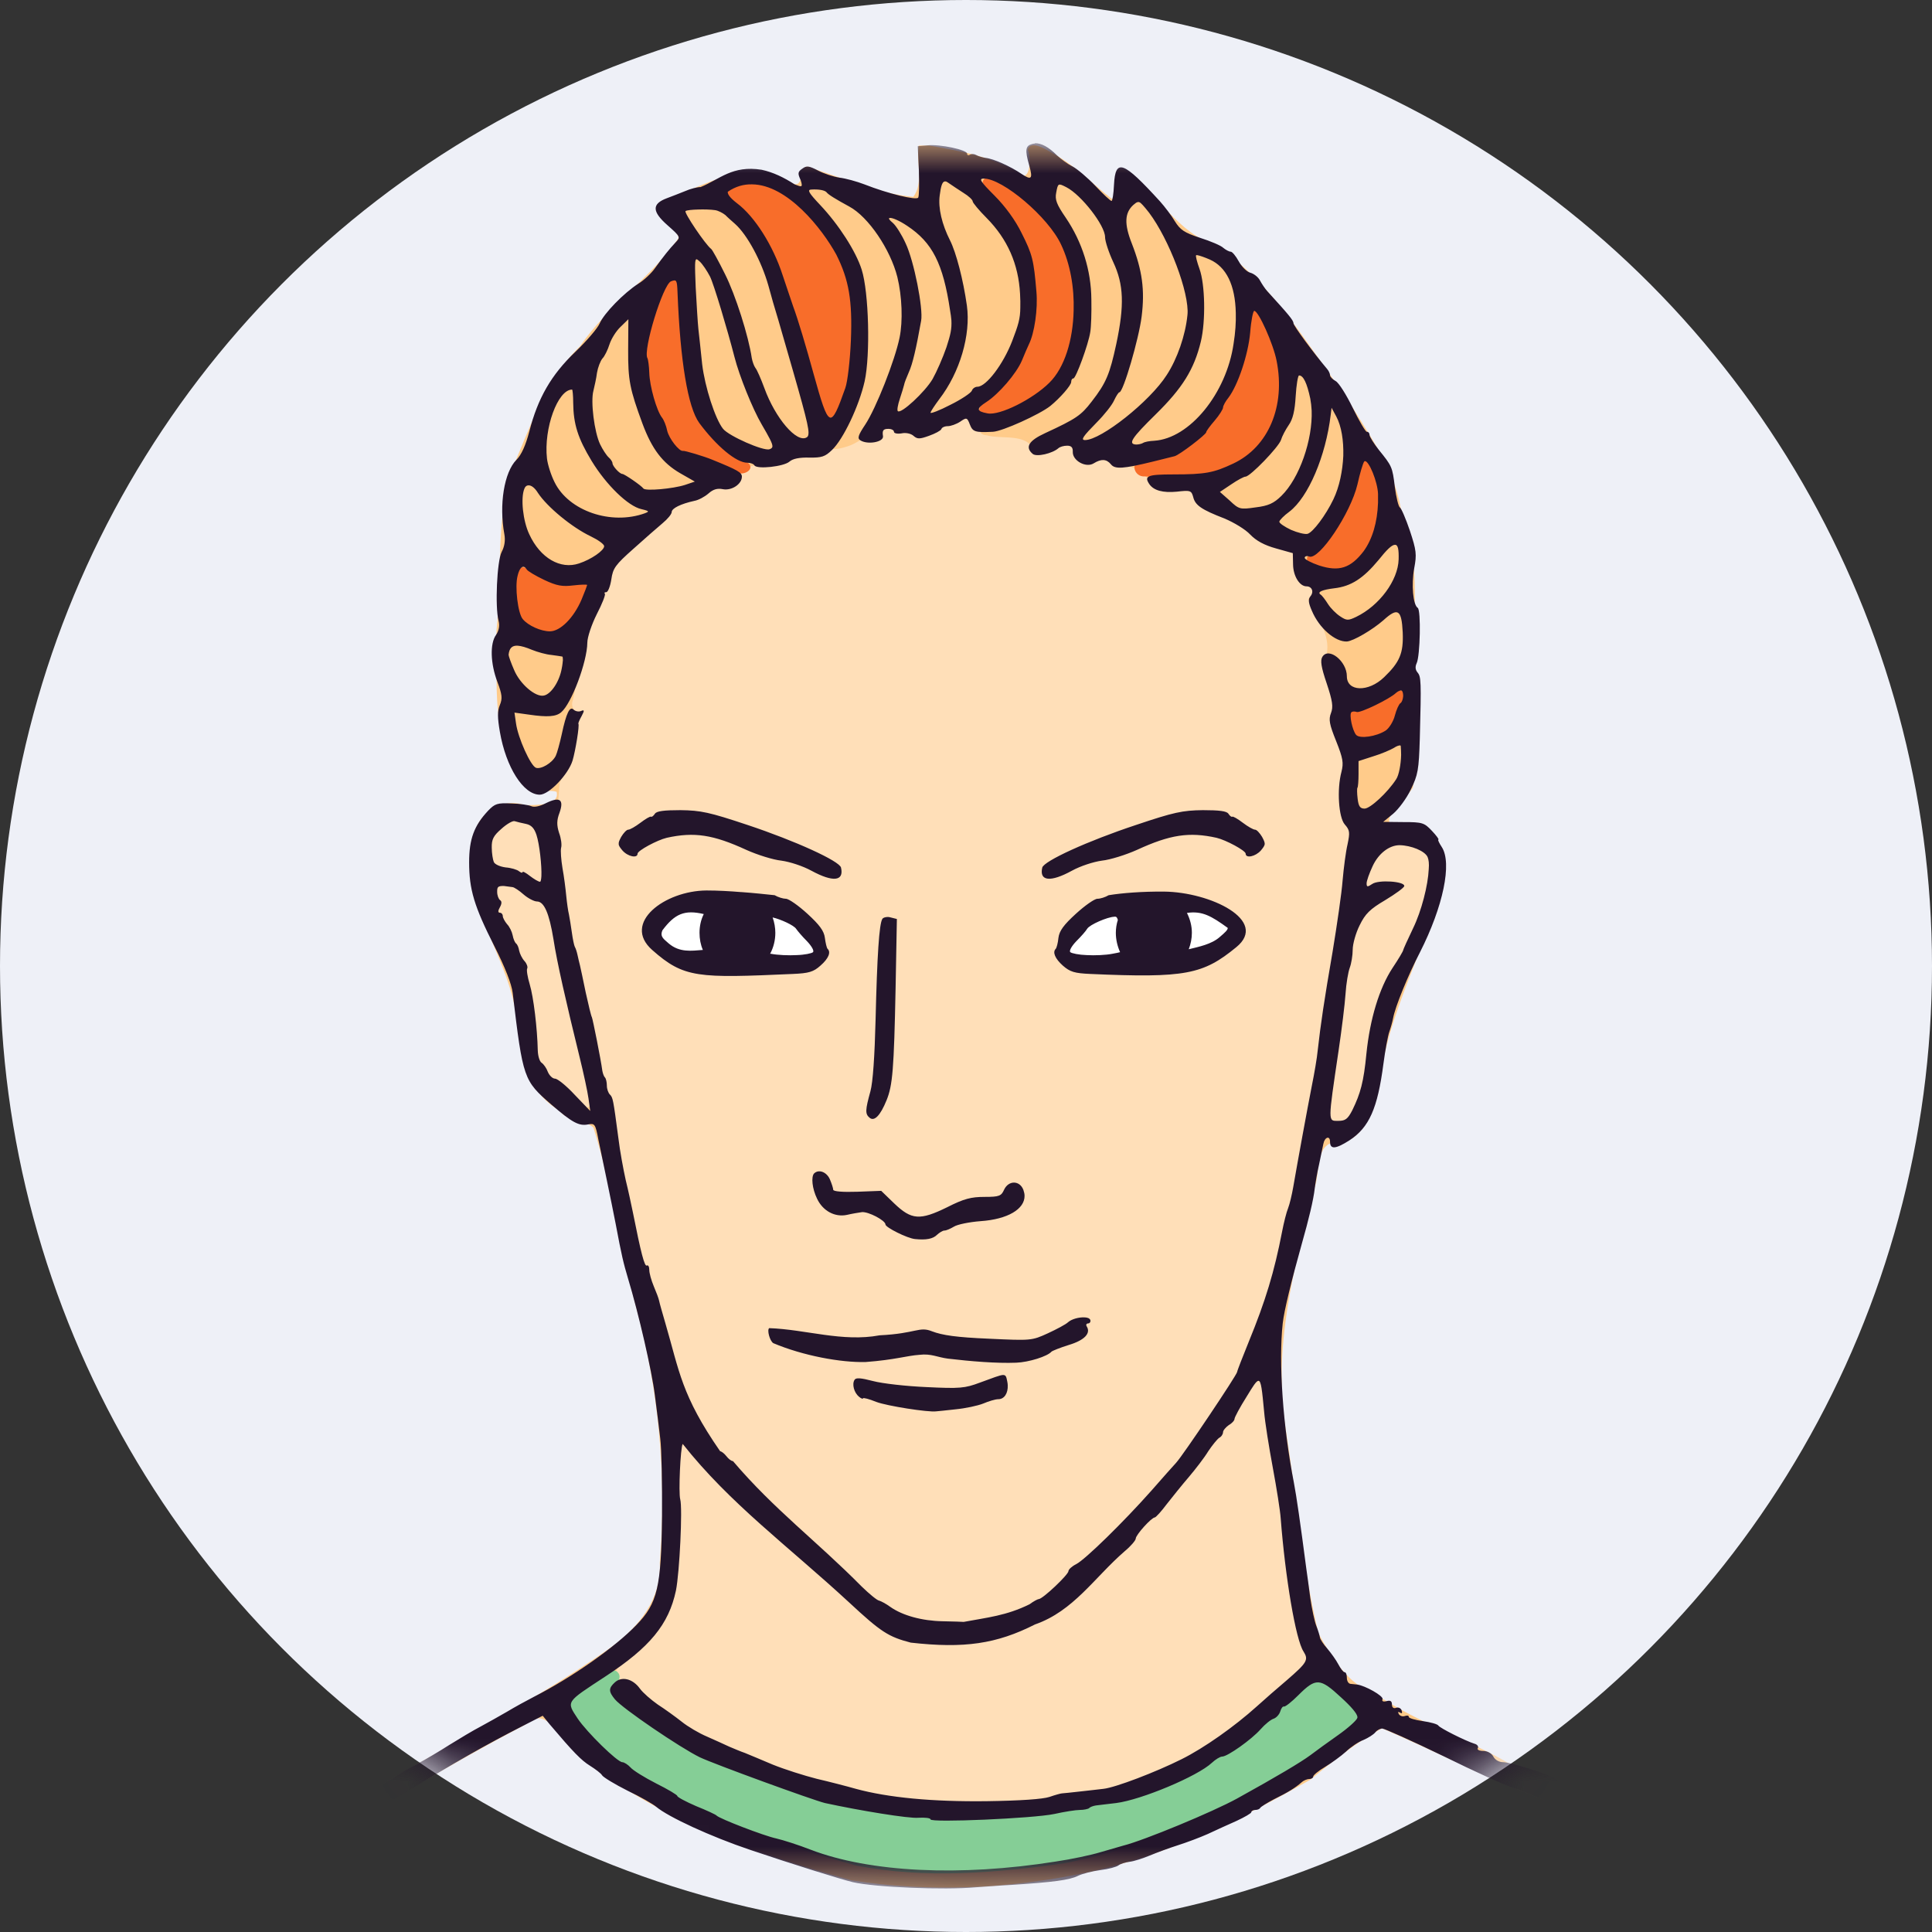 <svg xmlns="http://www.w3.org/2000/svg" xmlns:xlink="http://www.w3.org/1999/xlink" width="45" height="45" viewBox="0 0 45 45">
  <rect x="0" y="0" width="45" height="45" fill="#333333" stroke="none"/>
  <defs>
    <circle id="m-av-7-a" cx="22.5" cy="22.5" r="22.5"/>
    <polygon id="m-av-7-c" points="0 .813 32.746 .813 32.746 41.462 0 41.462"/>
  </defs>
  <g fill="none" fill-rule="evenodd">
    <mask id="m-av-7-b" fill="#fff">
      <use xlink:href="#m-av-7-a"/>
    </mask>
    <use fill="#EEF0F7" xlink:href="#m-av-7-a"/>
    <g mask="url(#m-av-7-b)">
      <g transform="translate(7 2)">
        <path fill="#FFCB8A" d="M17.051,1.385 C16.999,1.391 16.958,1.421 16.936,1.484 C17.025,1.662 17.005,2.32 16.696,2.018 C16.106,1.646 15.333,1.511 14.648,1.391 L14.398,1.391 C14.335,1.766 14.522,2.257 14.272,2.586 C13.478,2.514 12.694,2.169 11.926,1.923 C11.523,1.704 11.806,2.467 11.419,2.252 C10.463,1.635 9.392,2.326 8.483,2.671 C8.05,2.931 8.776,3.298 8.807,3.543 C8.154,4.488 7.157,5.116 6.508,6.066 C5.683,6.866 5.348,7.974 4.899,8.992 C4.548,10.183 4.696,11.463 4.564,12.686 C4.595,13.877 4.408,15.251 5.192,16.26 C5.384,16.578 5.719,16.359 5.965,16.443 C6.044,16.783 5.442,16.745 5.228,16.756 C4.716,16.569 4.167,16.907 4.042,17.43 C3.63,19.008 4.93,20.308 5.041,21.84 C5.134,22.602 5.291,23.449 6.028,23.862 C6.226,24.139 6.607,24.065 6.822,24.263 C7.25,25.611 7.433,27.033 7.804,28.396 C8.347,30.35 8.53,32.383 8.368,34.4 C8.415,35.236 7.877,35.899 7.239,36.364 C5.014,37.936 2.517,39.085 0.244,40.581 C-0.075,40.627 0.04,41.003 0.275,41.035 C1.906,40.047 3.545,39.06 5.239,38.166 C5.756,37.696 6.001,38.506 6.373,38.778 C8.185,40.351 10.552,41.16 12.83,41.796 C14.622,42.08 16.487,41.996 18.258,41.625 C20.134,41.233 21.869,40.397 23.52,39.452 C24.032,39.033 24.591,38.58 25.191,38.255 C27.433,39.227 29.659,40.476 32.12,40.82 C32.307,40.883 32.861,40.721 32.621,40.476 C31.117,40.105 29.612,39.64 28.154,39.076 C27.14,38.49 26.006,38.118 25.035,37.456 C24.386,37.232 24.026,36.615 23.708,36.045 C23.336,34.483 23.196,32.863 22.944,31.276 C22.642,29.384 23.144,27.519 23.602,25.701 C23.755,25.376 23.619,24.77 24.01,24.619 C24.763,24.713 25.03,23.767 25.129,23.188 C25.343,21.62 26.137,20.215 26.57,18.705 C26.795,18.093 26.54,17.059 25.718,17.189 C24.878,17.331 25.734,16.63 25.907,16.349 C26.053,15.56 25.918,14.672 25.959,13.845 C25.86,12.513 26.158,11.098 25.625,9.833 C25.458,8.873 24.857,8.094 24.372,7.273 C23.441,6.018 22.637,4.598 21.319,3.71 C20.422,3.428 19.978,2.525 19.252,1.996 C18.833,1.75 19.027,2.498 18.906,2.638 C18.472,2.309 18.076,1.892 17.589,1.61 C17.474,1.552 17.213,1.364 17.051,1.385"/>
        <path fill="#FFDFB8" d="M22.313,30.168 C22.302,30.162 22.286,30.162 22.276,30.168 C21.885,30.466 21.77,31.034 21.414,31.379 C20.285,32.853 19.073,34.268 17.653,35.466 C16.837,36.003 15.866,36.301 14.883,36.217 C14.329,36.26 13.759,36.14 13.369,35.721 C11.853,34.426 10.291,33.156 8.984,31.642 C8.614,31.626 8.885,32.347 8.786,32.613 C8.713,33.758 8.938,35.074 8.201,36.05 C7.971,36.417 7.469,36.568 7.329,36.976 C7.417,37.242 7.794,37.206 7.945,37.44 C9.59,38.883 11.764,39.52 13.874,39.906 C15.291,40.005 16.738,40.037 18.144,39.812 C19.821,39.552 21.351,38.7 22.584,37.551 C22.856,37.231 23.368,37.012 23.436,36.568 C22.935,34.833 22.908,32.989 22.563,31.207 C22.458,30.878 22.553,30.455 22.349,30.178 C22.339,30.173 22.323,30.168 22.313,30.168 M16.373,30.126 C16.513,30.346 16.267,30.581 16.038,30.59 C15.165,30.815 14.23,30.863 13.369,30.565 C13.202,30.544 12.867,30.423 12.95,30.225 C13.953,30.236 15.003,30.601 15.986,30.209 C16.111,30.173 16.236,30.132 16.373,30.126 M18.269,28.762 C18.352,29.09 17.955,29.274 17.683,29.337 C17.041,29.729 16.267,29.718 15.557,29.614 C14.669,29.436 13.781,29.603 12.898,29.639 C12.271,29.573 11.618,29.499 11.059,29.201 C10.917,29.107 10.938,28.956 11.127,29.034 C12.073,29.123 13.034,29.316 13.98,29.107 C14.768,28.976 15.537,29.301 16.33,29.249 C16.916,29.342 17.464,29.118 17.966,28.841 C18.065,28.809 18.164,28.762 18.269,28.762 M12.103,25.355 C12.37,25.424 12.281,25.894 12.637,25.832 C13.065,25.862 13.597,25.727 13.87,26.161 C14.314,26.641 14.946,26.191 15.427,26.051 C15.787,25.9 16.283,25.999 16.517,25.638 C16.702,25.569 16.785,25.711 16.733,25.884 C16.727,26.296 16.163,26.281 15.877,26.369 C15.343,26.415 14.873,26.749 14.35,26.803 C13.77,26.714 13.394,26.046 12.767,26.202 C12.303,26.375 11.884,25.785 12.035,25.382 C12.051,25.361 12.078,25.355 12.103,25.355 M13.712,19.432 C13.865,19.604 13.759,19.959 13.807,20.183 C13.775,21.296 13.813,22.42 13.613,23.516 C13.536,23.658 13.452,23.951 13.295,23.971 C13.206,23.669 13.394,23.318 13.363,22.995 C13.478,21.814 13.452,20.602 13.635,19.441 C13.66,19.432 13.687,19.432 13.712,19.432 M19.303,18.867 C19.355,18.867 19.408,18.867 19.454,18.873 L19.789,18.873 C20.526,18.851 21.424,18.882 21.895,19.552 C22.03,19.953 21.503,20.205 21.221,20.383 C20.463,20.737 19.601,20.534 18.786,20.602 C18.41,20.586 17.714,20.679 17.658,20.153 C17.746,19.369 18.55,18.856 19.303,18.867 M9.412,18.867 C9.565,18.862 9.716,18.867 9.862,18.867 C10.579,18.867 11.456,18.835 11.911,19.498 C12.119,19.771 12.454,20.334 11.958,20.512 C11.037,20.659 10.061,20.717 9.162,20.597 C8.603,20.492 7.72,19.922 8.185,19.284 C8.524,18.935 8.964,18.873 9.412,18.867 M4.695,18.564 C4.387,18.668 4.596,19.112 4.648,19.331 C5.223,20.309 5.396,21.438 5.495,22.545 C5.635,23.071 6.194,23.34 6.529,23.732 C6.753,23.955 6.847,23.579 6.733,23.405 C6.388,21.997 6.142,20.564 5.761,19.164 C5.667,18.867 5.306,18.914 5.119,18.7 C4.988,18.632 4.841,18.569 4.695,18.564 M25.635,17.618 C25.248,17.681 24.554,18.245 24.507,18.632 C24.617,18.903 25.327,18.569 25.545,18.659 C25.097,19.008 24.542,19.342 24.486,19.975 C24.251,21.276 24.089,22.592 23.927,23.903 C23.943,24.275 24.459,24.154 24.533,23.872 C25.014,22.937 24.826,21.835 25.333,20.91 C25.755,19.98 26.409,19.04 26.309,17.984 C26.179,17.769 25.886,17.629 25.635,17.618 M5.029,17.075 C4.575,17.127 4.116,17.827 4.564,18.157 C4.889,18.313 5.254,18.418 5.552,18.596 C5.819,18.402 5.615,17.968 5.599,17.692 C5.558,17.393 5.374,17.048 5.029,17.075 M21.158,16.955 C21.628,16.939 22.093,17.253 22.359,17.618 C22.359,17.807 22.062,17.994 21.973,17.769 C21.106,17.091 19.951,17.498 19.048,17.875 C18.483,17.999 17.955,18.261 17.401,18.402 C17.218,18.099 17.768,18.015 17.935,17.884 C18.963,17.472 20.024,16.924 21.158,16.955 M8.691,16.924 C9.946,17.017 11.147,17.524 12.276,18.062 C12.396,18.078 12.679,18.339 12.449,18.396 C11.942,18.303 11.492,18.01 10.975,17.927 C10.129,17.665 9.23,17.138 8.337,17.53 C8.091,17.56 7.929,17.817 7.71,17.859 C7.438,17.827 7.417,17.53 7.647,17.409 C7.961,17.19 8.31,16.96 8.691,16.924 M15.672,7.66 C15.255,7.682 14.564,7.581 13.922,7.786 C13.545,7.905 13.044,8.282 12.799,8.376 C12.626,8.439 12.47,8.475 12.308,8.455 C12.031,8.71 11.586,8.496 11.294,8.732 C10.965,8.872 10.426,8.716 10.212,9.061 C10.196,9.436 9.669,9.269 9.455,9.458 C9.105,9.62 7.773,10.231 7.532,10.56 C6.309,11.667 6.696,12.753 6.341,14.316 C6.284,14.457 6.394,14.603 6.482,14.646 C6.388,15.189 6.279,15.732 6.038,16.228 C5.849,17.942 6.221,19.666 6.624,21.323 C6.931,22.686 7.292,24.029 7.501,25.412 C7.674,26.197 7.798,27.013 8.107,27.752 C8.483,29.024 8.792,30.356 9.518,31.484 C10.498,32.744 11.753,33.763 12.919,34.844 C13.545,35.443 14.356,35.904 15.249,35.825 C16.305,35.821 17.354,35.387 18.029,34.561 C19.366,33.433 20.504,32.075 21.455,30.612 C22.751,28.465 23.096,25.92 23.571,23.502 C23.922,21.485 24.225,19.452 24.465,17.425 C24.313,17.086 24.231,16.73 24.297,16.354 C24.398,15.806 24.168,15.293 24.067,14.77 C24.094,14.28 23.864,13.819 23.869,13.339 C24.053,12.863 23.671,12.367 23.472,11.95 C24.33,11.317 22.161,10.21 21.101,9.798 C21.132,9.4 20.964,9.149 20.197,9.379 C19.769,9.343 19.58,8.82 19.12,8.836 C18.848,8.721 18.572,8.658 18.269,8.732 C18.07,8.674 18.221,8.13 17.96,8.187 C17.762,8.156 17.245,8.559 17.078,8.48 C16.905,8.083 16.33,8.239 15.986,8.14 C15.598,8.11 16.058,7.655 15.672,7.66"/>
        <path fill="#FFF" d="M10.087,18.987 C9.037,18.987 8.185,19.337 8.185,19.765 C8.185,20.193 9.037,20.539 10.087,20.539 C11.137,20.539 12.135,20.522 12.135,20.094 C12.135,19.666 11.137,18.987 10.087,18.987 M19.825,18.913 C18.775,18.913 17.778,19.593 17.778,20.021 C17.778,20.45 18.775,20.465 19.825,20.465 C20.871,20.465 21.722,20.116 21.722,19.692 C21.722,19.264 20.871,18.913 19.825,18.913"/>
        <path fill="#85CE96" d="M7.266,36.907 C6.905,37.048 6.581,37.305 6.299,37.565 C6.137,37.911 6.539,38.198 6.723,38.443 C7.359,39.18 8.263,39.598 9.089,40.084 C10.306,40.717 11.629,41.087 12.945,41.452 C14.548,41.767 16.206,41.625 17.809,41.395 C19.224,41.114 20.589,40.596 21.874,39.938 C22.814,39.404 23.787,38.872 24.585,38.141 C24.79,37.9 24.418,37.68 24.288,37.513 C24.078,37.357 23.807,36.949 23.514,37.195 C22.726,37.733 22.151,38.563 21.257,38.955 C20.369,39.588 19.298,39.895 18.232,40.057 C16.779,40.319 15.28,40.377 13.822,40.204 C12.213,39.99 10.662,39.442 9.193,38.773 C8.546,38.417 7.904,38.009 7.359,37.497 C7.151,37.321 7.579,37.127 7.375,36.938 C7.349,36.913 7.307,36.902 7.266,36.907"/>
        <path fill="#F86D2A" d="M25.604,14.076 C25.218,14.227 24.857,14.468 24.45,14.541 C24.303,14.797 24.486,15.329 24.857,15.215 C25.218,15.158 25.545,14.922 25.593,14.551 C25.64,14.421 25.876,14.107 25.604,14.076 M5.144,11.212 C4.831,11.369 5.004,11.856 5.019,12.132 C5.082,12.639 5.845,13.026 6.18,12.54 C6.435,12.284 6.671,11.965 6.707,11.604 C6.362,11.494 5.918,11.631 5.594,11.379 C5.453,11.307 5.306,11.218 5.144,11.212 M24.847,8.638 L24.774,8.647 L24.758,8.647 C24.47,9.478 24.209,10.424 23.452,10.967 C23.368,11.244 23.853,11.25 24.053,11.297 C24.842,11.286 25.149,10.335 25.149,9.677 C25.149,9.31 25.056,8.924 24.847,8.638 M22.23,5.163 C22.214,5.168 22.198,5.173 22.176,5.184 C22,5.963 21.899,6.808 21.414,7.487 C21.054,8.172 20.38,8.663 19.601,8.737 C19.303,8.753 19.418,9.123 19.67,9.096 C20.578,9.159 21.644,9.149 22.307,8.418 C23.08,7.586 22.924,6.312 22.412,5.393 C22.37,5.319 22.334,5.152 22.23,5.163 M8.713,4.463 C8.691,4.458 8.671,4.463 8.65,4.467 C8.31,4.792 8.238,5.325 8.091,5.758 C7.924,6.667 8.186,7.644 8.708,8.391 C9.126,8.715 9.675,8.767 10.139,8.997 C10.317,9.107 10.64,8.909 10.385,8.753 C9.642,8.365 9.074,7.629 9.026,6.772 C8.869,6.029 8.959,5.231 8.76,4.494 C8.749,4.478 8.729,4.467 8.713,4.463 M10.51,2.258 C10.473,2.258 10.432,2.258 10.395,2.263 C10.212,2.242 9.79,2.341 9.982,2.597 C10.516,3.13 10.949,3.752 11.179,4.473 C11.597,5.523 11.811,6.662 12.224,7.707 C12.533,7.832 12.621,7.336 12.704,7.138 C13.087,5.753 12.961,4.071 11.864,3.025 C11.502,2.634 11.07,2.252 10.51,2.258 M15.986,2.127 C15.688,2.284 16.148,2.581 16.242,2.743 C17.36,3.956 17.376,6.13 16.058,7.216 C15.902,7.3 15.63,7.665 15.965,7.691 C16.722,7.644 17.443,7.122 17.804,6.464 C18.289,5.299 18.122,3.799 17.166,2.91 C16.832,2.587 16.461,2.216 15.986,2.127"/>
        <g transform="translate(0 .524)">
          <mask id="m-av-7-d" fill="#fff">
            <use xlink:href="#m-av-7-c"/>
          </mask>
          <path fill="#23152B" d="M22.313,29.638 C22.375,29.638 22.396,29.852 22.444,30.359 C22.464,30.605 22.559,31.195 22.647,31.666 C22.735,32.141 22.819,32.669 22.83,32.842 C22.935,34.205 23.179,35.673 23.363,35.945 C23.483,36.137 23.447,36.2 22.976,36.608 C22.751,36.797 22.438,37.073 22.276,37.219 C21.754,37.69 21.043,38.192 20.52,38.452 C19.914,38.755 18.98,39.111 18.703,39.141 C18.598,39.152 18.347,39.184 18.149,39.204 C17.95,39.226 17.762,39.247 17.736,39.247 C17.71,39.247 17.579,39.283 17.443,39.33 C17.286,39.382 16.765,39.418 15.986,39.429 C14.721,39.445 13.682,39.346 12.934,39.141 C12.72,39.08 12.308,38.974 12.021,38.907 C11.733,38.834 11.273,38.688 11.001,38.578 C10.735,38.463 10.437,38.343 10.349,38.305 C10.259,38.275 10.097,38.206 9.988,38.16 C9.878,38.107 9.642,38.003 9.466,37.924 C9.283,37.847 9.016,37.69 8.875,37.575 C8.729,37.46 8.483,37.282 8.321,37.178 C8.165,37.068 7.976,36.906 7.904,36.806 C7.737,36.576 7.485,36.514 7.323,36.66 C7.172,36.797 7.172,36.874 7.323,37.057 C7.501,37.271 8.839,38.181 9.299,38.406 C9.637,38.567 11.931,39.403 12.213,39.472 C13.024,39.648 14.173,39.837 14.392,39.815 C14.548,39.806 14.674,39.821 14.674,39.853 C14.674,39.934 17.067,39.831 17.558,39.727 C17.788,39.675 18.059,39.633 18.154,39.633 C18.243,39.633 18.342,39.612 18.368,39.591 C18.388,39.565 18.462,39.539 18.523,39.529 C18.588,39.524 18.802,39.492 19,39.472 C19.58,39.398 20.892,38.85 21.227,38.535 C21.309,38.458 21.419,38.39 21.466,38.39 C21.592,38.39 22.151,37.992 22.359,37.757 C22.464,37.637 22.6,37.527 22.668,37.507 C22.73,37.485 22.798,37.408 22.819,37.34 C22.841,37.266 22.877,37.214 22.908,37.225 C22.94,37.23 23.086,37.115 23.237,36.964 C23.65,36.551 23.744,36.556 24.235,37.011 C24.481,37.235 24.606,37.386 24.617,37.465 C24.617,37.48 24.617,37.485 24.612,37.496 C24.59,37.554 24.392,37.732 24.162,37.893 C23.938,38.05 23.645,38.263 23.519,38.359 C23.3,38.521 22.741,38.855 21.816,39.366 C21.257,39.675 19.643,40.344 19.163,40.464 C19.089,40.484 18.854,40.552 18.64,40.615 C18.42,40.683 17.95,40.782 17.59,40.835 C15.354,41.19 13.258,41.086 11.879,40.558 C11.597,40.448 11.237,40.333 11.08,40.297 C10.803,40.239 9.757,39.837 9.689,39.763 C9.675,39.743 9.461,39.643 9.214,39.544 C8.974,39.44 8.776,39.335 8.776,39.308 C8.776,39.283 8.556,39.152 8.285,39.017 C8.017,38.88 7.746,38.713 7.688,38.645 C7.627,38.578 7.537,38.521 7.496,38.521 C7.381,38.521 6.671,37.825 6.457,37.507 C6.189,37.099 6.169,37.135 7.093,36.529 C8.138,35.846 8.576,35.312 8.744,34.523 C8.828,34.106 8.901,32.606 8.844,32.398 C8.801,32.244 8.849,31.19 8.901,31.107 C10.004,32.502 11.341,33.473 12.778,34.8 C13.52,35.49 13.692,35.6 14.214,35.736 C15.458,35.876 16.211,35.767 17.108,35.312 C18.007,34.999 18.489,34.221 19.194,33.609 C19.339,33.489 19.454,33.353 19.454,33.311 C19.454,33.228 19.821,32.82 19.898,32.82 C19.925,32.815 20.051,32.678 20.175,32.511 C20.306,32.344 20.536,32.058 20.693,31.875 C20.849,31.691 21.054,31.425 21.142,31.279 C21.236,31.138 21.351,30.997 21.398,30.965 C21.45,30.94 21.487,30.877 21.487,30.835 C21.487,30.793 21.55,30.72 21.617,30.672 C21.691,30.631 21.754,30.563 21.754,30.526 C21.754,30.49 21.879,30.255 22.041,29.999 C22.182,29.769 22.26,29.638 22.313,29.638 L22.313,29.638 Z M16.362,29.502 C16.283,29.507 16.137,29.565 15.823,29.68 C15.474,29.811 15.359,29.822 14.58,29.784 C14.11,29.764 13.551,29.701 13.337,29.644 C13.049,29.569 12.934,29.559 12.903,29.617 C12.84,29.717 12.893,29.915 13.008,30.009 C13.06,30.052 13.101,30.066 13.101,30.046 C13.101,30.025 13.243,30.061 13.41,30.129 C13.655,30.223 14.627,30.375 14.805,30.349 C14.82,30.349 15.025,30.328 15.255,30.302 C15.485,30.28 15.771,30.219 15.902,30.167 C16.028,30.113 16.184,30.066 16.252,30.066 C16.393,30.066 16.482,29.926 16.472,29.737 C16.472,29.712 16.466,29.68 16.461,29.654 C16.44,29.55 16.434,29.502 16.362,29.502 L16.362,29.502 Z M18.253,28.16 C18.133,28.155 17.966,28.197 17.881,28.27 C17.829,28.322 17.61,28.437 17.407,28.531 C17.031,28.703 17.015,28.703 16.033,28.657 C15.28,28.625 14.951,28.578 14.706,28.484 C14.408,28.364 14.345,28.536 13.488,28.578 C12.621,28.74 11.769,28.441 10.917,28.411 C10.86,28.447 10.928,28.709 11.012,28.761 C11.706,29.054 12.589,29.216 13.164,29.2 C13.86,29.147 14.11,29.054 14.419,29.032 C14.69,29 14.836,29.09 15.077,29.121 C15.609,29.184 16.211,29.234 16.67,29.216 C16.963,29.205 17.396,29.069 17.491,28.959 C17.511,28.939 17.694,28.865 17.897,28.802 C18.259,28.693 18.415,28.531 18.311,28.369 C18.289,28.332 18.305,28.301 18.347,28.301 C18.374,28.301 18.394,28.279 18.399,28.249 C18.399,28.238 18.399,28.227 18.394,28.218 C18.379,28.18 18.321,28.16 18.253,28.16 L18.253,28.16 Z M12.103,24.759 C12.051,24.754 12.004,24.768 11.963,24.806 C11.889,24.884 11.916,25.16 12.031,25.396 C12.166,25.683 12.449,25.834 12.731,25.772 C12.84,25.746 13.002,25.719 13.076,25.709 C13.227,25.694 13.624,25.903 13.624,25.996 C13.624,26.065 14.136,26.321 14.314,26.336 C14.575,26.363 14.732,26.331 14.825,26.237 C14.883,26.185 14.956,26.138 14.998,26.138 C15.041,26.138 15.134,26.097 15.217,26.048 C15.296,25.996 15.578,25.939 15.839,25.919 C16.472,25.876 16.869,25.637 16.864,25.328 C16.864,25.286 16.853,25.239 16.837,25.192 C16.754,24.968 16.492,24.962 16.387,25.187 C16.321,25.333 16.278,25.354 15.933,25.354 C15.62,25.354 15.453,25.396 15.061,25.595 C14.424,25.908 14.23,25.891 13.827,25.505 L13.525,25.213 L12.971,25.234 C12.632,25.245 12.412,25.229 12.407,25.187 C12.407,25.151 12.37,25.04 12.328,24.941 C12.281,24.837 12.193,24.768 12.103,24.759 L12.103,24.759 Z M10.996,18.845 C11.179,18.886 11.492,19.027 11.544,19.111 C11.576,19.158 11.686,19.289 11.796,19.398 C11.905,19.513 11.968,19.623 11.936,19.654 C11.911,19.681 11.738,19.717 11.555,19.722 C11.377,19.733 11.106,19.722 10.955,19.691 L10.938,19.691 C11.017,19.544 11.059,19.377 11.059,19.203 C11.059,19.084 11.037,18.96 10.996,18.845 L10.996,18.845 Z M13.682,18.834 C13.624,18.834 13.567,18.85 13.551,18.881 C13.478,18.996 13.43,19.722 13.394,21.227 C13.373,22.068 13.331,22.69 13.274,22.893 C13.153,23.332 13.148,23.422 13.254,23.51 C13.363,23.604 13.504,23.463 13.65,23.102 C13.791,22.757 13.822,22.381 13.86,20.495 L13.89,18.881 L13.745,18.845 C13.723,18.839 13.703,18.834 13.682,18.834 L13.682,18.834 Z M18.953,18.829 C18.974,18.823 18.99,18.829 19,18.834 C19.016,18.845 19.026,18.869 19.037,18.902 C19.005,19.001 18.99,19.106 18.99,19.203 C18.99,19.361 19.026,19.513 19.089,19.654 C19.052,19.665 18.996,19.675 18.911,19.691 C18.76,19.722 18.494,19.733 18.311,19.722 C18.133,19.717 17.96,19.681 17.93,19.654 C17.897,19.623 17.96,19.513 18.07,19.398 C18.18,19.289 18.295,19.158 18.321,19.111 C18.379,19.012 18.796,18.834 18.953,18.829 L18.953,18.829 Z M21.597,19.089 C21.597,19.136 21.54,19.19 21.408,19.303 C21.216,19.471 20.923,19.528 20.688,19.586 C20.734,19.467 20.761,19.336 20.761,19.203 C20.761,19.043 20.72,18.886 20.646,18.74 C21.002,18.687 21.216,18.813 21.597,19.089 L21.597,19.089 Z M9.392,18.766 C9.324,18.902 9.293,19.053 9.293,19.203 C9.293,19.346 9.319,19.481 9.371,19.602 C9.099,19.623 8.828,19.665 8.576,19.451 C8.483,19.361 8.357,19.303 8.431,19.142 C8.718,18.76 8.943,18.661 9.392,18.766 L9.392,18.766 Z M20.112,18.243 C19.616,18.239 19.136,18.275 18.823,18.327 C18.744,18.374 18.629,18.41 18.561,18.41 C18.494,18.41 18.269,18.568 18.059,18.76 C17.777,19.017 17.673,19.158 17.653,19.32 C17.642,19.44 17.61,19.555 17.59,19.576 C17.511,19.654 17.574,19.805 17.757,19.968 C17.924,20.114 18.029,20.145 18.394,20.161 C20.614,20.26 21.022,20.172 21.795,19.538 C22.559,18.917 21.194,18.254 20.112,18.243 L20.112,18.243 Z M9.455,18.217 C8.483,18.223 7.48,18.974 8.19,19.602 C8.932,20.26 9.251,20.26 11.472,20.161 C11.837,20.145 11.947,20.114 12.109,19.968 C12.297,19.805 12.36,19.654 12.276,19.576 C12.255,19.555 12.229,19.44 12.213,19.32 C12.193,19.158 12.087,19.017 11.807,18.76 C11.597,18.568 11.372,18.41 11.305,18.41 C11.242,18.41 11.122,18.374 11.043,18.327 C10.84,18.306 10.563,18.275 10.264,18.254 L10.254,18.254 C9.998,18.233 9.727,18.217 9.455,18.217 L9.455,18.217 Z M4.742,18.113 C4.789,18.118 4.857,18.129 4.941,18.139 C4.977,18.144 5.092,18.217 5.197,18.311 C5.301,18.401 5.443,18.473 5.506,18.473 C5.673,18.473 5.792,18.744 5.892,19.357 C5.97,19.872 6.184,20.814 6.503,22.11 C6.592,22.471 6.685,22.899 6.707,23.061 L6.748,23.353 L6.388,22.978 C6.194,22.768 5.986,22.6 5.928,22.6 C5.871,22.6 5.797,22.528 5.761,22.444 C5.73,22.356 5.662,22.261 5.615,22.23 C5.567,22.199 5.531,22.073 5.526,21.948 C5.515,21.425 5.427,20.698 5.338,20.402 C5.286,20.229 5.259,20.062 5.281,20.03 C5.296,19.999 5.27,19.92 5.218,19.863 C5.16,19.801 5.108,19.691 5.092,19.618 C5.082,19.55 5.051,19.471 5.019,19.451 C4.993,19.429 4.956,19.346 4.941,19.262 C4.925,19.179 4.868,19.059 4.81,19.001 C4.758,18.938 4.711,18.854 4.711,18.813 C4.711,18.771 4.679,18.735 4.643,18.735 C4.596,18.735 4.596,18.692 4.643,18.609 C4.69,18.525 4.69,18.468 4.648,18.442 C4.612,18.415 4.58,18.332 4.58,18.248 C4.58,18.139 4.591,18.108 4.742,18.113 L4.742,18.113 Z M25.599,17.162 C25.87,17.167 26.189,17.297 26.252,17.439 C26.278,17.502 26.289,17.595 26.278,17.721 C26.262,18.092 26.111,18.692 25.912,19.1 C25.787,19.361 25.683,19.591 25.683,19.607 C25.683,19.628 25.573,19.816 25.432,20.026 C25.128,20.49 24.909,21.205 24.826,22.021 C24.763,22.674 24.689,22.945 24.497,23.337 C24.392,23.541 24.335,23.583 24.173,23.583 C23.927,23.583 23.927,23.646 24.178,21.948 C24.251,21.457 24.324,20.866 24.34,20.626 C24.355,20.386 24.402,20.114 24.439,20.015 C24.475,19.92 24.507,19.727 24.507,19.596 C24.507,19.461 24.58,19.203 24.669,19.027 C24.799,18.76 24.909,18.651 25.264,18.442 C25.505,18.296 25.708,18.149 25.708,18.113 C25.719,18.003 25.103,17.962 24.961,18.066 C24.851,18.139 24.831,18.139 24.831,18.05 C24.831,17.993 24.894,17.815 24.972,17.648 C25.108,17.355 25.358,17.162 25.599,17.162 L25.599,17.162 Z M4.988,16.603 C5.035,16.619 5.15,16.645 5.249,16.666 C5.374,16.691 5.443,16.765 5.495,16.921 C5.567,17.141 5.621,17.648 5.61,17.883 C5.605,17.966 5.594,18.014 5.578,18.014 C5.542,18.014 5.437,17.951 5.342,17.878 C5.249,17.804 5.171,17.763 5.171,17.789 C5.171,17.815 5.134,17.804 5.087,17.768 C5.045,17.732 4.904,17.689 4.779,17.68 C4.654,17.664 4.528,17.612 4.502,17.554 C4.48,17.502 4.454,17.349 4.454,17.22 C4.45,17.026 4.492,16.943 4.679,16.781 C4.805,16.666 4.946,16.587 4.988,16.603 L4.988,16.603 Z M21.017,16.346 C20.542,16.352 20.342,16.394 19.46,16.691 C18.336,17.063 17.313,17.531 17.276,17.684 C17.203,18.003 17.469,18.029 17.966,17.757 C18.164,17.648 18.467,17.549 18.665,17.522 C18.859,17.502 19.224,17.387 19.481,17.272 C20.254,16.916 20.698,16.848 21.336,16.99 C21.556,17.042 22.014,17.288 22.014,17.36 C22.014,17.475 22.244,17.428 22.37,17.283 C22.422,17.22 22.453,17.178 22.458,17.135 C22.458,17.089 22.438,17.047 22.396,16.968 C22.343,16.88 22.271,16.801 22.234,16.801 C22.192,16.801 22.066,16.729 21.947,16.639 C21.832,16.551 21.717,16.483 21.701,16.499 C21.68,16.509 21.644,16.477 21.613,16.431 C21.576,16.368 21.403,16.346 21.017,16.346 L21.017,16.346 Z M8.849,16.346 C8.463,16.346 8.29,16.368 8.253,16.431 C8.222,16.477 8.185,16.509 8.165,16.499 C8.148,16.483 8.033,16.551 7.918,16.639 C7.798,16.729 7.674,16.801 7.631,16.801 C7.595,16.801 7.521,16.88 7.469,16.968 C7.428,17.047 7.406,17.089 7.411,17.135 C7.411,17.178 7.444,17.22 7.496,17.283 C7.621,17.428 7.85,17.475 7.85,17.36 C7.85,17.288 8.31,17.042 8.53,16.99 C9.168,16.848 9.612,16.916 10.385,17.272 C10.64,17.387 11.007,17.502 11.199,17.522 C11.399,17.549 11.701,17.648 11.9,17.757 C12.402,18.029 12.663,18.003 12.589,17.684 C12.553,17.531 11.528,17.063 10.412,16.691 C9.522,16.394 9.324,16.352 8.849,16.346 L8.849,16.346 Z M25.61,14.838 C25.62,14.842 25.626,14.842 25.626,14.852 C25.63,14.91 25.635,14.983 25.635,15.057 C25.63,15.282 25.583,15.532 25.52,15.625 C25.322,15.934 24.914,16.31 24.784,16.31 C24.68,16.31 24.643,16.258 24.622,16.08 C24.606,15.95 24.606,15.835 24.617,15.825 C24.632,15.809 24.643,15.663 24.643,15.501 L24.643,15.203 L24.982,15.093 C25.171,15.036 25.39,14.942 25.468,14.895 C25.531,14.852 25.583,14.838 25.61,14.838 L25.61,14.838 Z M25.63,13.558 C25.667,13.558 25.683,13.619 25.683,13.687 C25.678,13.756 25.656,13.829 25.62,13.853 C25.583,13.876 25.525,14.006 25.489,14.142 C25.453,14.284 25.353,14.44 25.275,14.492 C25.056,14.633 24.669,14.69 24.585,14.591 C24.497,14.482 24.423,14.121 24.475,14.068 C24.497,14.043 24.554,14.043 24.601,14.059 C24.68,14.09 25.363,13.761 25.516,13.615 C25.552,13.583 25.604,13.558 25.63,13.558 L25.63,13.558 Z M5.062,12.516 C5.144,12.522 5.254,12.554 5.391,12.612 C5.52,12.664 5.725,12.722 5.844,12.731 C5.959,12.747 6.074,12.763 6.095,12.768 C6.106,12.768 6.111,12.799 6.111,12.85 C6.106,12.898 6.101,12.966 6.085,13.04 C6.033,13.348 5.835,13.646 5.667,13.677 C5.473,13.719 5.114,13.41 4.977,13.087 C4.904,12.92 4.846,12.758 4.846,12.726 C4.862,12.575 4.925,12.506 5.062,12.516 L5.062,12.516 Z M5.181,10.678 C5.213,10.673 5.238,10.694 5.27,10.741 C5.29,10.777 5.473,10.887 5.673,10.982 C5.97,11.122 6.095,11.143 6.356,11.111 C6.534,11.091 6.676,11.086 6.676,11.102 C6.676,11.111 6.618,11.269 6.545,11.442 C6.362,11.87 6.049,12.181 5.808,12.181 C5.599,12.181 5.301,12.048 5.175,11.895 C5.062,11.76 4.988,11.143 5.056,10.887 C5.087,10.757 5.134,10.683 5.181,10.678 L5.181,10.678 Z M25.489,10.166 C25.563,10.16 25.583,10.275 25.577,10.505 C25.563,10.996 25.128,11.582 24.59,11.843 C24.402,11.933 24.366,11.933 24.215,11.832 C24.121,11.771 23.995,11.645 23.932,11.546 C23.869,11.446 23.791,11.341 23.754,11.321 C23.677,11.264 23.801,11.212 24.078,11.178 C24.47,11.133 24.752,10.949 25.108,10.521 C25.295,10.286 25.416,10.166 25.489,10.166 L25.489,10.166 Z M5.306,8.781 C5.374,8.776 5.457,8.838 5.531,8.959 C5.745,9.283 6.32,9.759 6.759,9.968 C6.931,10.051 7.072,10.151 7.072,10.198 C7.072,10.297 6.775,10.505 6.486,10.6 C6.054,10.746 5.583,10.475 5.328,9.921 C5.181,9.612 5.123,9.08 5.213,8.86 C5.233,8.808 5.265,8.781 5.306,8.781 L5.306,8.781 Z M24.79,8.217 C24.883,8.202 25.087,8.693 25.097,8.981 L25.097,9.184 C25.081,9.644 24.966,10.031 24.763,10.313 C24.459,10.71 24.188,10.798 23.724,10.647 C23.539,10.584 23.389,10.505 23.389,10.469 C23.389,10.433 23.436,10.417 23.494,10.439 C23.724,10.527 24.459,9.43 24.617,8.761 C24.675,8.499 24.747,8.26 24.774,8.228 C24.779,8.222 24.784,8.217 24.79,8.217 L24.79,8.217 Z M24.015,6.974 L24.125,7.178 C24.245,7.402 24.297,7.737 24.288,8.093 C24.272,8.442 24.198,8.813 24.058,9.105 C23.88,9.477 23.582,9.874 23.456,9.91 C23.395,9.926 23.222,9.883 23.07,9.817 C22.924,9.748 22.798,9.664 22.798,9.628 C22.798,9.597 22.902,9.488 23.033,9.393 C23.472,9.058 23.88,8.102 23.995,7.136 L24.015,6.974 Z M6.325,6.55 C6.336,6.55 6.351,6.687 6.351,6.859 C6.356,7.356 6.461,7.685 6.78,8.212 C7.12,8.771 7.631,9.268 7.94,9.335 C8.055,9.362 8.102,9.378 8.091,9.393 C8.086,9.403 8.066,9.414 8.023,9.43 C7.235,9.716 6.247,9.378 5.918,8.709 C5.835,8.546 5.756,8.296 5.74,8.155 C5.662,7.455 5.991,6.55 6.325,6.55 L6.325,6.55 Z M23.258,6.221 C23.357,6.221 23.441,6.394 23.519,6.76 C23.535,6.849 23.546,6.942 23.551,7.037 C23.577,7.715 23.269,8.614 22.845,9.027 C22.668,9.2 22.543,9.258 22.244,9.294 C21.885,9.346 21.858,9.34 21.644,9.137 L21.414,8.934 L21.68,8.756 C21.827,8.656 21.973,8.578 22.009,8.578 C22.119,8.578 22.778,7.893 22.836,7.726 C22.861,7.638 22.945,7.481 23.017,7.376 C23.112,7.241 23.159,7.047 23.179,6.703 C23.195,6.441 23.231,6.221 23.258,6.221 L23.258,6.221 Z M7.636,4.911 L7.631,5.615 C7.627,6.331 7.668,6.54 7.965,7.345 C8.185,7.935 8.431,8.26 8.844,8.499 L9.184,8.693 L8.954,8.771 C8.677,8.86 8.039,8.918 7.987,8.855 C7.94,8.787 7.543,8.515 7.496,8.515 C7.433,8.515 7.266,8.332 7.266,8.265 C7.266,8.233 7.224,8.169 7.177,8.129 C7.125,8.082 7.036,7.945 6.978,7.825 C6.843,7.543 6.753,6.827 6.822,6.577 C6.847,6.473 6.89,6.284 6.905,6.159 C6.926,6.034 6.983,5.887 7.03,5.828 C7.082,5.777 7.156,5.626 7.197,5.494 C7.239,5.365 7.354,5.182 7.454,5.089 L7.636,4.911 Z M9.23,3.516 C9.245,3.521 9.267,3.541 9.299,3.568 C9.366,3.631 9.47,3.787 9.538,3.918 C9.628,4.1 9.941,5.146 10.108,5.793 C10.218,6.227 10.531,7.005 10.741,7.361 C10.917,7.663 10.991,7.8 10.991,7.868 C10.991,7.909 10.965,7.925 10.922,7.94 C10.782,7.988 9.977,7.632 9.842,7.465 C9.658,7.235 9.418,6.488 9.355,5.961 C9.324,5.652 9.283,5.286 9.267,5.141 C9.251,4.994 9.225,4.555 9.204,4.168 C9.184,3.645 9.178,3.505 9.23,3.516 L9.23,3.516 Z M20.896,3.421 C20.948,3.431 21.059,3.469 21.178,3.521 C21.565,3.694 21.77,4.116 21.784,4.764 C21.79,4.979 21.775,5.218 21.732,5.484 C21.565,6.64 20.709,7.69 19.884,7.742 C19.774,7.747 19.659,7.768 19.622,7.794 C19.585,7.816 19.512,7.83 19.465,7.83 C19.262,7.821 19.361,7.674 19.92,7.126 C20.542,6.514 20.813,6.081 20.97,5.432 C21.085,4.952 21.069,4.1 20.939,3.74 C20.881,3.578 20.844,3.437 20.86,3.421 C20.865,3.417 20.876,3.417 20.896,3.421 L20.896,3.421 Z M13.718,2.554 C13.765,2.538 13.937,2.606 14.131,2.737 C14.716,3.124 14.967,3.615 15.129,4.706 C15.145,4.796 15.154,4.868 15.16,4.936 C15.17,5.141 15.14,5.27 15.045,5.563 C14.962,5.804 14.816,6.138 14.721,6.306 C14.543,6.608 13.984,7.126 13.912,7.052 C13.89,7.032 13.912,6.906 13.959,6.764 C14.005,6.629 14.047,6.484 14.058,6.441 C14.063,6.399 14.115,6.268 14.167,6.149 C14.257,5.955 14.34,5.59 14.455,4.947 C14.507,4.659 14.288,3.552 14.094,3.144 C14.005,2.946 13.87,2.732 13.797,2.669 C13.707,2.595 13.692,2.559 13.718,2.554 L13.718,2.554 Z M9.261,2.356 C9.398,2.351 9.554,2.356 9.658,2.371 C9.727,2.381 9.831,2.434 9.894,2.484 C9.951,2.543 10.056,2.633 10.124,2.694 C10.406,2.946 10.735,3.557 10.897,4.127 C10.949,4.325 11.054,4.691 11.132,4.941 C11.665,6.786 11.832,7.356 11.832,7.554 C11.832,7.622 11.816,7.648 11.79,7.663 C11.56,7.805 11.059,7.219 10.803,6.514 C10.724,6.3 10.631,6.086 10.593,6.043 C10.563,6.002 10.525,5.898 10.51,5.815 C10.437,5.308 10.129,4.341 9.889,3.865 C9.737,3.557 9.59,3.291 9.565,3.275 C9.428,3.171 8.922,2.418 8.968,2.392 C9,2.371 9.121,2.36 9.261,2.356 L9.261,2.356 Z M19.501,2.183 C19.549,2.173 19.585,2.214 19.679,2.324 C20.139,2.858 20.646,4.105 20.662,4.711 C20.662,4.749 20.662,4.79 20.657,4.821 C20.61,5.286 20.421,5.835 20.175,6.211 C19.783,6.827 18.645,7.726 18.273,7.726 C18.164,7.726 18.227,7.638 18.546,7.314 C18.717,7.142 18.901,6.912 18.947,6.807 C18.996,6.703 19.052,6.613 19.073,6.613 C19.163,6.613 19.527,5.365 19.591,4.848 C19.668,4.231 19.607,3.776 19.361,3.144 C19.183,2.694 19.194,2.434 19.397,2.25 C19.444,2.209 19.47,2.189 19.501,2.183 L19.501,2.183 Z M10.516,1.77 C11.341,1.776 12.15,2.805 12.479,3.406 C12.772,3.99 12.856,4.472 12.819,5.401 C12.799,5.876 12.741,6.369 12.689,6.514 C12.344,7.487 12.308,7.471 11.952,6.191 C11.78,5.563 11.582,4.9 11.476,4.618 C11.429,4.472 11.314,4.147 11.231,3.891 C11.007,3.196 10.579,2.518 10.165,2.209 C9.982,2.068 9.946,1.99 9.951,1.943 C10.135,1.816 10.327,1.765 10.516,1.77 L10.516,1.77 Z M15.003,1.702 L15.03,1.702 C15.05,1.707 15.082,1.729 15.118,1.754 C15.181,1.797 15.327,1.896 15.442,1.969 C15.562,2.042 15.656,2.131 15.656,2.167 C15.656,2.198 15.803,2.376 15.981,2.554 C16.466,3.045 16.722,3.625 16.759,4.319 C16.765,4.445 16.769,4.55 16.765,4.634 C16.765,4.9 16.716,5.051 16.576,5.418 C16.367,5.961 15.97,6.484 15.766,6.484 C15.713,6.484 15.652,6.525 15.636,6.577 C15.614,6.629 15.39,6.78 15.134,6.906 C14.883,7.037 14.674,7.115 14.674,7.089 C14.674,7.063 14.768,6.922 14.877,6.775 C15.359,6.149 15.614,5.276 15.521,4.596 C15.436,3.99 15.269,3.354 15.129,3.077 C14.94,2.705 14.847,2.319 14.888,2.026 C14.915,1.812 14.946,1.713 15.003,1.702 L15.003,1.702 Z M15.913,1.635 C16.357,1.635 17.417,2.533 17.714,3.171 C17.93,3.625 18.023,4.179 18.007,4.711 C17.992,5.391 17.799,6.038 17.443,6.389 C17.056,6.775 16.283,7.162 16.001,7.104 C15.74,7.057 15.735,6.994 15.97,6.843 C16.263,6.655 16.675,6.175 16.801,5.876 C16.864,5.725 16.936,5.553 16.963,5.5 C17.094,5.24 17.177,4.675 17.14,4.267 C17.078,3.53 17.046,3.401 16.795,2.904 C16.65,2.606 16.414,2.282 16.163,2.031 C15.839,1.707 15.792,1.635 15.913,1.635 L15.913,1.635 Z M17.108,0.819 C17.083,0.819 17.062,0.825 17.041,0.83 C16.884,0.871 16.869,0.966 16.973,1.331 C17.062,1.644 17.025,1.682 16.79,1.524 C16.54,1.353 16.137,1.17 15.959,1.154 C15.881,1.143 15.776,1.112 15.735,1.085 C15.693,1.06 15.625,1.055 15.589,1.08 C15.557,1.101 15.526,1.091 15.526,1.055 C15.526,0.966 14.893,0.83 14.606,0.861 L14.376,0.882 L14.403,1.452 C14.413,1.765 14.408,2.047 14.387,2.079 C14.345,2.146 13.692,1.99 13.133,1.77 C12.955,1.702 12.695,1.63 12.553,1.614 C12.412,1.592 12.188,1.52 12.051,1.447 C11.843,1.337 11.785,1.331 11.686,1.405 C11.582,1.477 11.576,1.515 11.649,1.671 C11.717,1.875 11.643,1.816 11.508,1.77 C11.257,1.608 11.007,1.488 10.741,1.43 C10.056,1.321 9.768,1.65 9.319,1.833 C9.241,1.833 9.074,1.875 8.959,1.927 C8.839,1.973 8.65,2.052 8.53,2.094 C8.181,2.225 8.185,2.403 8.546,2.721 C8.853,2.993 8.853,2.998 8.734,3.124 C8.582,3.286 8.457,3.442 8.258,3.719 C8.175,3.839 7.997,4.006 7.866,4.085 C7.532,4.299 7.068,4.774 6.967,5.01 C6.921,5.119 6.665,5.418 6.399,5.673 C5.84,6.205 5.526,6.75 5.328,7.528 C5.243,7.852 5.144,8.071 5.029,8.186 C4.742,8.474 4.621,9.236 4.747,9.916 C4.774,10.061 4.753,10.203 4.684,10.333 C4.575,10.548 4.528,11.609 4.612,11.933 C4.643,12.053 4.621,12.163 4.555,12.262 C4.407,12.465 4.424,12.936 4.585,13.358 C4.695,13.651 4.706,13.745 4.643,13.896 C4.585,14.038 4.585,14.184 4.643,14.522 C4.785,15.348 5.191,15.986 5.572,15.986 C5.788,15.986 6.236,15.516 6.336,15.191 C6.403,14.967 6.503,14.361 6.471,14.331 C6.466,14.32 6.498,14.241 6.545,14.158 C6.618,14.022 6.613,14.002 6.529,14.038 C6.477,14.059 6.403,14.043 6.362,14.006 C6.273,13.912 6.189,14.085 6.085,14.575 C6.038,14.789 5.975,15.019 5.944,15.082 C5.86,15.25 5.599,15.401 5.483,15.359 C5.358,15.312 5.066,14.665 5.019,14.325 L4.983,14.074 L5.322,14.121 C5.75,14.184 5.95,14.169 6.069,14.068 C6.309,13.871 6.676,12.893 6.68,12.445 C6.68,12.319 6.78,12.021 6.901,11.78 C7.025,11.541 7.109,11.327 7.088,11.305 C7.068,11.284 7.082,11.269 7.12,11.269 C7.161,11.269 7.214,11.133 7.239,10.971 C7.276,10.71 7.334,10.631 7.751,10.261 C8.008,10.031 8.316,9.759 8.431,9.664 C8.551,9.565 8.645,9.45 8.645,9.403 C8.645,9.315 8.859,9.211 9.173,9.142 C9.267,9.126 9.412,9.048 9.502,8.97 C9.612,8.871 9.711,8.844 9.842,8.871 C10.045,8.907 10.28,8.751 10.28,8.578 C10.28,8.479 10.176,8.422 9.596,8.186 C9.408,8.107 8.943,7.967 8.907,7.978 C8.817,7.992 8.582,7.69 8.54,7.507 C8.519,7.397 8.463,7.257 8.42,7.204 C8.296,7.047 8.132,6.478 8.123,6.159 C8.118,6.002 8.096,5.846 8.08,5.819 C7.971,5.637 8.441,4.1 8.63,4.028 C8.76,3.98 8.77,3.996 8.781,4.294 C8.844,5.887 9.021,6.964 9.288,7.329 C9.689,7.868 10.149,8.254 10.406,8.254 C10.478,8.254 10.552,8.28 10.573,8.317 C10.636,8.411 11.257,8.343 11.388,8.228 C11.467,8.159 11.618,8.129 11.848,8.134 C12.141,8.139 12.218,8.113 12.38,7.956 C12.642,7.706 13.008,6.937 13.139,6.358 C13.274,5.747 13.238,4.283 13.07,3.755 C12.934,3.327 12.537,2.71 12.103,2.25 C11.837,1.969 11.796,1.896 11.895,1.891 C12.073,1.88 12.208,1.907 12.251,1.953 C12.287,2.006 12.465,2.115 12.783,2.288 C13.227,2.527 13.739,3.286 13.901,3.928 C14.011,4.377 14.032,4.957 13.953,5.339 C13.844,5.871 13.405,6.985 13.153,7.366 C12.986,7.616 12.966,7.685 13.038,7.731 C13.206,7.841 13.583,7.773 13.567,7.638 C13.545,7.5 13.572,7.465 13.692,7.465 C13.765,7.465 13.822,7.496 13.822,7.533 C13.822,7.57 13.901,7.586 14,7.57 C14.099,7.548 14.219,7.575 14.277,7.627 C14.366,7.706 14.419,7.706 14.638,7.627 C14.784,7.575 14.91,7.507 14.926,7.471 C14.935,7.433 15.003,7.402 15.077,7.402 C15.145,7.402 15.275,7.356 15.364,7.298 C15.514,7.194 15.526,7.199 15.589,7.361 C15.656,7.533 15.709,7.554 16.127,7.533 C16.346,7.523 17.213,7.131 17.464,6.932 C17.694,6.744 17.95,6.451 17.95,6.373 C17.95,6.326 17.971,6.29 18.002,6.29 C18.059,6.29 18.352,5.494 18.394,5.213 C18.415,5.098 18.426,4.758 18.42,4.451 C18.415,3.771 18.206,3.113 17.825,2.549 C17.61,2.236 17.568,2.126 17.601,1.964 C17.642,1.739 17.647,1.739 17.84,1.838 C18.185,2.016 18.739,2.726 18.739,2.998 C18.739,3.097 18.828,3.363 18.933,3.588 C19.172,4.1 19.194,4.582 19,5.49 C18.848,6.191 18.766,6.394 18.426,6.831 C18.18,7.152 18.065,7.23 17.344,7.564 C16.957,7.742 16.869,7.893 17.056,8.05 C17.146,8.123 17.511,8.04 17.653,7.915 C17.689,7.883 17.777,7.857 17.856,7.857 C17.955,7.857 17.992,7.899 17.987,8.003 C17.982,8.208 18.295,8.379 18.473,8.269 C18.651,8.159 18.771,8.165 18.875,8.29 C18.969,8.411 19.167,8.395 19.852,8.228 C20.087,8.169 20.317,8.113 20.358,8.102 C20.468,8.076 21.095,7.596 21.095,7.543 C21.095,7.517 21.184,7.397 21.293,7.271 C21.403,7.142 21.487,7.005 21.487,6.969 C21.487,6.928 21.545,6.822 21.613,6.739 C21.832,6.451 22.072,5.741 22.119,5.224 C22.14,4.941 22.187,4.717 22.214,4.717 C22.313,4.717 22.658,5.484 22.735,5.882 C22.945,6.942 22.543,7.888 21.723,8.274 C21.268,8.488 21.079,8.526 20.328,8.526 C19.726,8.526 19.643,8.562 19.769,8.751 C19.873,8.902 20.087,8.959 20.411,8.928 C20.729,8.891 20.75,8.902 20.792,9.053 C20.839,9.247 20.986,9.346 21.523,9.554 C21.737,9.644 22.009,9.806 22.119,9.926 C22.26,10.072 22.449,10.175 22.721,10.25 L23.112,10.36 L23.118,10.626 C23.122,10.892 23.269,11.133 23.431,11.133 C23.556,11.133 23.609,11.258 23.524,11.363 C23.467,11.431 23.472,11.513 23.556,11.702 C23.724,12.105 24.099,12.429 24.371,12.418 C24.522,12.407 24.966,12.147 25.223,11.922 C25.557,11.618 25.646,11.67 25.672,12.204 C25.692,12.69 25.604,12.898 25.239,13.249 C24.873,13.604 24.371,13.588 24.371,13.227 C24.371,12.878 23.948,12.538 23.801,12.774 C23.749,12.857 23.77,13.008 23.9,13.39 C24.037,13.802 24.058,13.939 24.001,14.085 C23.943,14.236 23.963,14.345 24.121,14.737 C24.283,15.145 24.297,15.244 24.245,15.454 C24.136,15.859 24.178,16.519 24.324,16.681 C24.439,16.812 24.445,16.863 24.387,17.141 C24.346,17.313 24.297,17.694 24.272,17.982 C24.251,18.27 24.141,19.023 24.037,19.654 C23.844,20.767 23.76,21.336 23.692,21.942 C23.677,22.11 23.614,22.476 23.556,22.762 C23.452,23.291 23.227,24.518 23.122,25.124 C23.091,25.302 23.039,25.522 23.003,25.615 C22.965,25.705 22.902,25.955 22.861,26.169 C22.683,27.094 22.474,27.783 22.088,28.723 C21.942,29.085 21.816,29.403 21.816,29.43 C21.816,29.493 20.558,31.368 20.395,31.546 C20.333,31.614 20.071,31.905 19.821,32.193 C19.157,32.941 18.279,33.797 18.07,33.906 C17.966,33.958 17.887,34.032 17.887,34.069 C17.887,34.152 17.286,34.722 17.193,34.722 C17.171,34.722 17.072,34.774 16.979,34.843 C16.44,35.109 15.996,35.15 15.447,35.253 C15.422,35.249 15.202,35.244 14.956,35.238 C14.471,35.229 14.021,35.103 13.739,34.905 C13.64,34.832 13.52,34.769 13.478,34.758 C13.43,34.753 13.248,34.602 13.07,34.429 C12.015,33.363 11.037,32.642 10.072,31.508 C10.034,31.508 9.967,31.456 9.919,31.393 C9.872,31.332 9.804,31.279 9.774,31.279 C8.869,29.973 8.823,29.408 8.499,28.301 C8.431,28.065 8.362,27.83 8.352,27.773 C8.342,27.72 8.285,27.569 8.227,27.434 C8.17,27.298 8.123,27.131 8.123,27.052 C8.123,26.979 8.096,26.933 8.066,26.953 C8.013,26.985 7.929,26.66 7.741,25.714 C7.704,25.532 7.631,25.192 7.573,24.957 C7.521,24.722 7.438,24.283 7.402,23.975 C7.282,23.071 7.276,23.039 7.203,22.967 C7.167,22.929 7.135,22.841 7.135,22.762 C7.135,22.685 7.115,22.6 7.093,22.575 C7.068,22.554 7.041,22.48 7.03,22.419 C6.994,22.146 6.806,21.209 6.786,21.169 C6.769,21.143 6.707,20.887 6.644,20.6 C6.586,20.312 6.523,20.026 6.509,19.963 C6.493,19.9 6.466,19.79 6.451,19.717 C6.435,19.643 6.408,19.56 6.388,19.528 C6.372,19.497 6.341,19.352 6.32,19.199 C6.299,19.048 6.268,18.854 6.252,18.776 C6.232,18.698 6.205,18.505 6.189,18.343 C6.174,18.181 6.137,17.888 6.101,17.694 C6.069,17.502 6.054,17.288 6.069,17.225 C6.09,17.157 6.069,17 6.022,16.875 C5.964,16.691 5.964,16.587 6.033,16.404 C6.142,16.096 6.038,16.023 5.714,16.184 C5.572,16.258 5.437,16.285 5.374,16.253 C5.317,16.227 5.108,16.194 4.909,16.19 C4.585,16.175 4.528,16.194 4.371,16.357 C4.042,16.707 3.927,17.02 3.927,17.559 C3.927,18.191 4.042,18.583 4.517,19.519 C4.763,20.004 4.914,20.391 4.941,20.6 C5.181,22.611 5.197,22.643 5.84,23.202 C6.325,23.62 6.482,23.708 6.696,23.666 C6.852,23.636 6.868,23.656 6.937,24.017 C6.983,24.231 7.072,24.664 7.14,24.993 C7.208,25.318 7.296,25.757 7.339,25.976 C7.48,26.728 7.521,26.894 7.627,27.251 C7.877,28.076 8.185,29.419 8.253,29.973 C8.296,30.296 8.352,30.751 8.379,30.987 C8.409,31.222 8.425,32.031 8.42,32.788 C8.4,34.445 8.316,34.816 7.825,35.323 C7.329,35.84 6.325,36.545 5.432,37 C5.27,37.083 4.993,37.235 4.81,37.345 C4.632,37.449 4.35,37.606 4.188,37.694 C4.026,37.778 3.703,37.971 3.467,38.118 C3.232,38.269 2.892,38.469 2.716,38.562 C2.532,38.656 2.313,38.787 2.223,38.844 C2.13,38.907 1.822,39.084 1.535,39.242 C1.247,39.398 0.923,39.591 0.814,39.67 C0.704,39.748 0.551,39.837 0.474,39.858 C0.395,39.884 0.255,39.962 0.161,40.035 C-0.028,40.182 -0.044,40.275 0.077,40.443 C0.17,40.574 0.384,40.522 0.62,40.312 C0.693,40.245 0.943,40.092 1.173,39.968 C1.409,39.847 1.644,39.706 1.702,39.659 C1.759,39.607 1.827,39.571 1.853,39.571 C1.874,39.571 2.151,39.409 2.469,39.215 C3.588,38.53 4.314,38.118 5.16,37.685 L5.641,37.439 L5.802,37.637 C6.356,38.291 6.539,38.478 6.743,38.604 C6.868,38.683 7,38.781 7.025,38.828 C7.057,38.875 7.323,39.037 7.616,39.184 C7.913,39.325 8.211,39.497 8.285,39.56 C8.562,39.795 9.554,40.254 10.473,40.563 C11.429,40.887 12.6,41.253 12.862,41.315 C13.373,41.435 14.992,41.503 15.724,41.435 C15.886,41.426 16.272,41.394 16.581,41.378 C17.527,41.315 17.908,41.268 18.106,41.169 C18.212,41.117 18.446,41.059 18.629,41.034 C18.818,41.012 19.005,40.96 19.052,40.924 C19.1,40.887 19.219,40.851 19.314,40.84 C19.413,40.829 19.622,40.761 19.783,40.694 C19.945,40.626 20.243,40.516 20.443,40.453 C20.641,40.39 20.948,40.275 21.132,40.193 C21.309,40.108 21.613,39.973 21.8,39.889 C21.989,39.801 22.145,39.711 22.145,39.686 C22.145,39.659 22.187,39.633 22.239,39.633 C22.291,39.633 22.339,39.612 22.354,39.585 C22.365,39.56 22.507,39.472 22.668,39.387 C23.008,39.22 23.179,39.111 23.31,38.995 C23.357,38.949 23.441,38.913 23.494,38.913 C23.546,38.913 23.587,38.886 23.587,38.855 C23.587,38.823 23.713,38.719 23.864,38.63 C24.021,38.535 24.235,38.379 24.35,38.275 C24.459,38.17 24.643,38.045 24.758,38.003 C24.867,37.956 24.993,37.877 25.034,37.825 C25.076,37.773 25.149,37.737 25.196,37.737 C25.243,37.737 25.886,38.024 26.618,38.379 C27.35,38.74 28.065,39.064 28.206,39.105 C28.353,39.152 28.619,39.251 28.797,39.335 C29.57,39.686 31.089,40.187 31.19,40.124 C31.226,40.103 31.256,40.119 31.256,40.16 C31.256,40.207 31.299,40.218 31.362,40.198 C31.424,40.171 31.492,40.182 31.513,40.218 C31.544,40.269 31.837,40.338 32.171,40.369 C32.423,40.39 32.757,40.16 32.747,40.015 C32.741,39.993 32.73,39.973 32.714,39.957 C32.61,39.853 32.119,39.779 32.036,39.858 C31.979,39.91 31.968,39.91 32.004,39.847 C32.031,39.795 32.004,39.763 31.931,39.758 C31.628,39.748 31.362,39.691 31.179,39.596 C31.069,39.539 30.897,39.492 30.792,39.486 C30.688,39.486 30.598,39.456 30.598,39.429 C30.598,39.398 30.546,39.371 30.478,39.371 C30.416,39.371 30.207,39.299 30.019,39.204 C29.825,39.116 29.581,39.022 29.466,39.001 C29.351,38.974 29.241,38.938 29.225,38.913 C29.173,38.834 28.191,38.521 28.013,38.521 C27.918,38.521 27.824,38.469 27.783,38.39 C27.741,38.311 27.641,38.259 27.548,38.259 C27.454,38.259 27.396,38.228 27.422,38.192 C27.443,38.154 27.407,38.107 27.344,38.091 C27.13,38.024 26.539,37.726 26.503,37.669 C26.482,37.633 26.32,37.59 26.142,37.564 C25.96,37.538 25.813,37.496 25.813,37.465 C25.813,37.433 25.777,37.428 25.725,37.444 C25.672,37.465 25.61,37.444 25.583,37.403 C25.552,37.35 25.563,37.34 25.61,37.365 C25.656,37.397 25.667,37.376 25.646,37.313 C25.626,37.259 25.568,37.235 25.516,37.255 C25.458,37.277 25.421,37.245 25.421,37.178 C25.421,37.099 25.385,37.073 25.295,37.099 C25.212,37.12 25.182,37.099 25.202,37.052 C25.228,36.979 24.794,36.734 24.606,36.712 C24.569,36.707 24.502,36.702 24.455,36.696 C24.407,36.691 24.371,36.629 24.371,36.556 C24.371,36.482 24.35,36.425 24.319,36.425 C24.288,36.425 24.225,36.342 24.173,36.242 C24.121,36.143 24.006,35.981 23.916,35.876 C23.823,35.772 23.749,35.657 23.744,35.616 C23.738,35.573 23.702,35.454 23.661,35.349 C23.619,35.244 23.556,34.952 23.519,34.695 C23.488,34.44 23.441,34.126 23.425,34.001 C23.289,32.961 23.195,32.308 23.138,32.015 C22.882,30.71 22.778,29.205 22.877,28.301 C22.908,28.008 23.086,27.287 23.316,26.467 C23.488,25.861 23.593,25.423 23.623,25.155 C23.639,25.031 23.681,24.779 23.724,24.596 C23.76,24.419 23.807,24.205 23.823,24.121 C23.853,23.959 23.979,23.918 23.979,24.069 C23.979,24.252 24.11,24.242 24.429,24.038 C24.894,23.735 25.087,23.291 25.223,22.251 C25.264,21.937 25.327,21.603 25.358,21.514 C25.39,21.425 25.432,21.279 25.448,21.191 C25.494,20.934 25.797,20.188 26.075,19.654 C26.613,18.593 26.827,17.579 26.581,17.204 C26.519,17.11 26.482,17.031 26.503,17.031 C26.523,17.031 26.456,16.937 26.352,16.828 C26.174,16.639 26.131,16.624 25.692,16.624 L25.218,16.619 L25.448,16.431 C25.573,16.326 25.761,16.075 25.86,15.866 C26.027,15.525 26.048,15.411 26.07,14.674 C26.106,13.337 26.1,13.238 26.017,13.139 C25.964,13.076 25.96,13.003 25.996,12.925 C26.079,12.758 26.1,11.681 26.021,11.634 C25.912,11.561 25.87,11.097 25.939,10.715 C26.001,10.39 25.991,10.297 25.84,9.841 C25.745,9.56 25.64,9.315 25.604,9.294 C25.573,9.272 25.52,9.058 25.489,8.823 C25.432,8.348 25.421,8.332 25.113,7.951 C24.998,7.805 24.899,7.648 24.899,7.606 C24.899,7.564 24.873,7.533 24.836,7.533 C24.804,7.533 24.659,7.282 24.507,6.974 C24.36,6.671 24.182,6.389 24.11,6.352 C24.037,6.311 23.979,6.253 23.979,6.216 C23.979,6.18 23.948,6.112 23.911,6.07 C23.593,5.694 23.127,5.062 23.127,5.004 C23.127,4.936 23.008,4.796 22.516,4.257 C22.464,4.199 22.391,4.089 22.349,4.012 C22.307,3.928 22.203,3.85 22.124,3.829 C22.041,3.809 21.921,3.688 21.852,3.562 C21.784,3.437 21.701,3.338 21.665,3.338 C21.628,3.338 21.55,3.296 21.493,3.249 C21.441,3.196 21.194,3.092 20.948,3.014 C20.583,2.894 20.49,2.831 20.364,2.628 C20.285,2.496 20.128,2.288 20.019,2.167 C19.157,1.222 18.98,1.159 18.947,1.781 C18.938,1.99 18.911,2.157 18.89,2.157 C18.865,2.157 18.697,2 18.514,1.806 C18.331,1.614 18.091,1.41 17.982,1.353 C17.872,1.301 17.71,1.18 17.621,1.096 C17.423,0.898 17.255,0.809 17.108,0.812 L17.108,0.819 Z" mask="url(#m-av-7-d)"/>
        </g>
      </g>
    </g>
  </g>
</svg>
